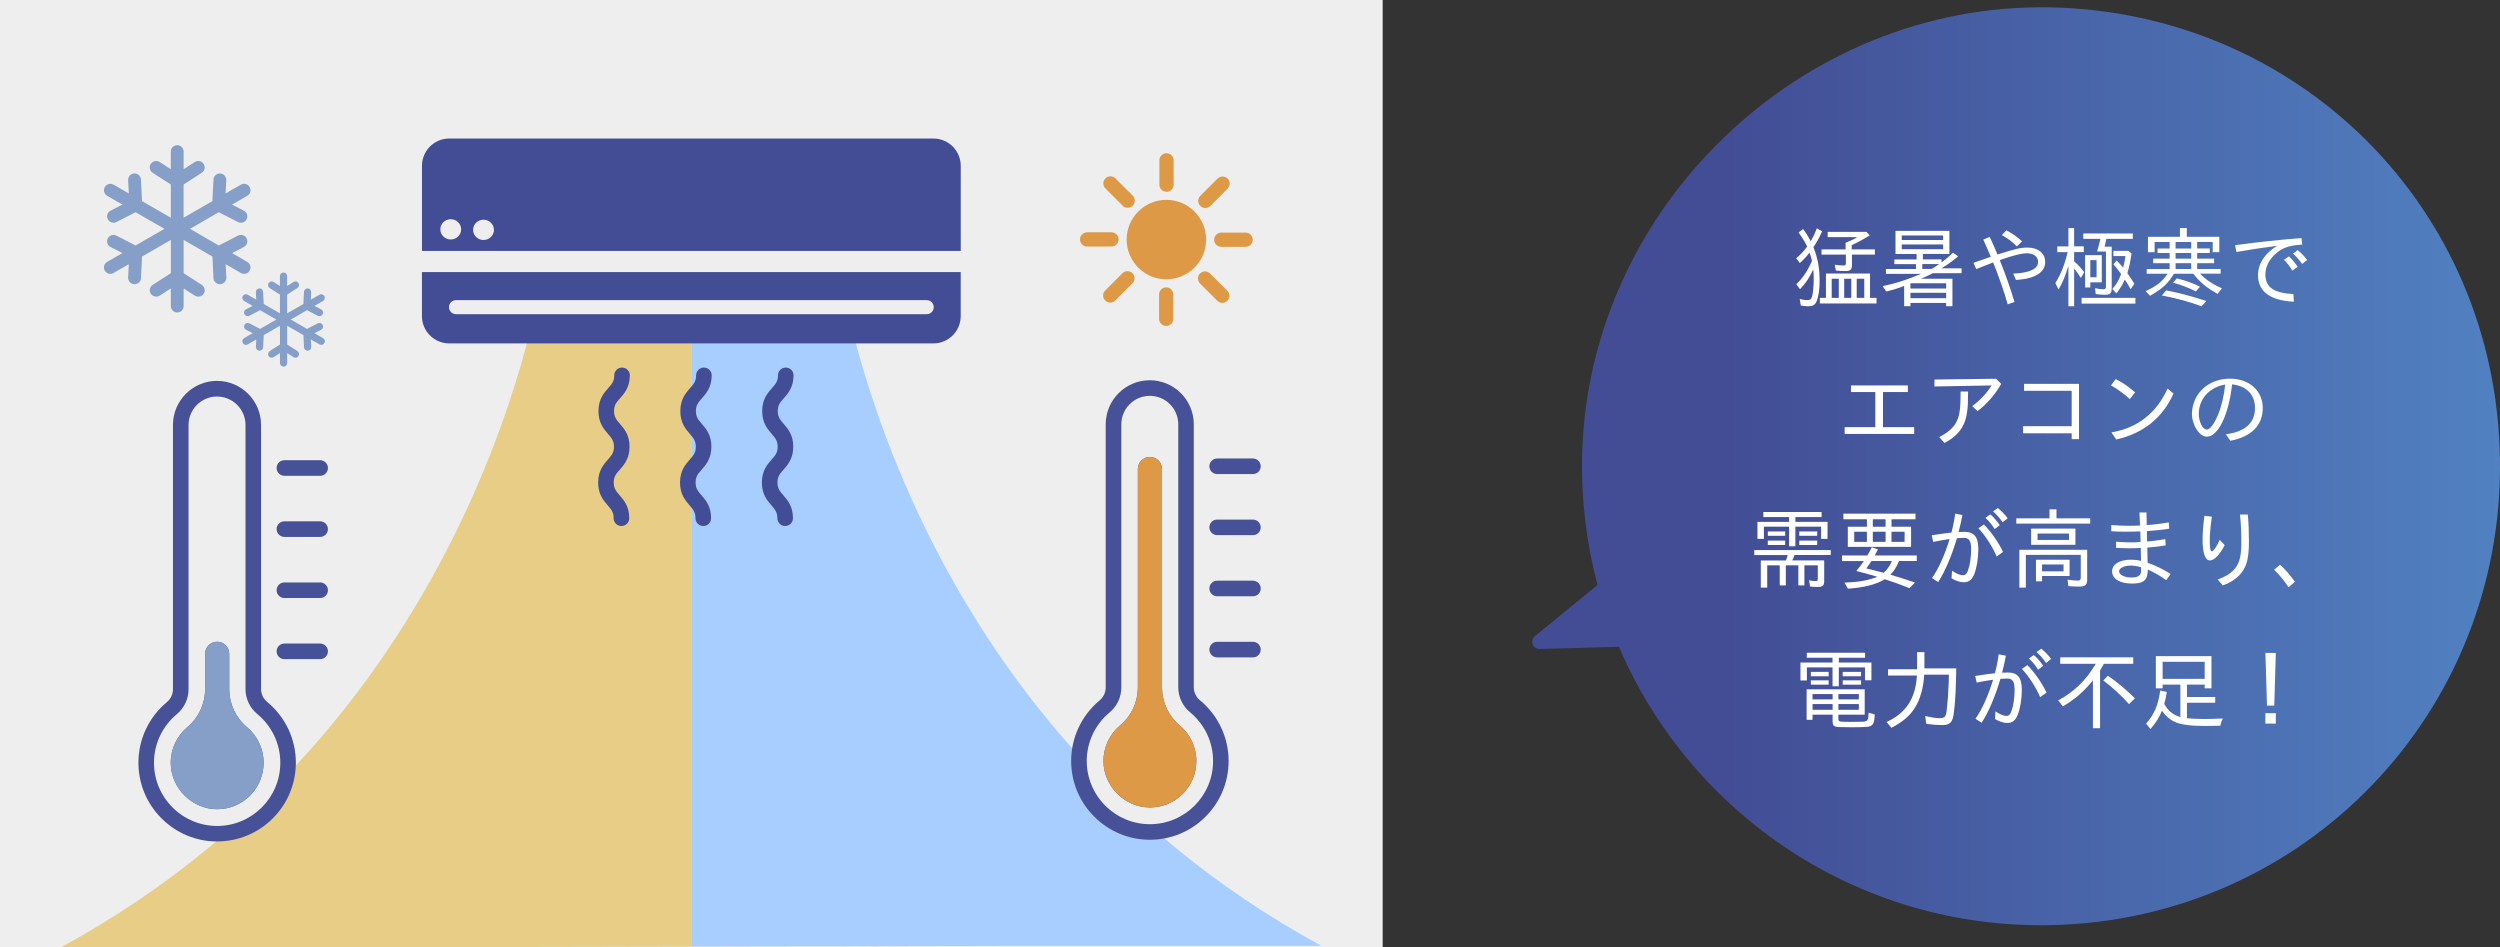 <?xml version="1.0" encoding="UTF-8"?><svg id="_レイヤー_2" xmlns="http://www.w3.org/2000/svg" xmlns:xlink="http://www.w3.org/1999/xlink" viewBox="0 0 741.23 280.86"><rect x="0" y="0" width="741.23" height="280.86" fill="#333333" stroke="none"/><defs><style>.cls-1{fill:#e7cd85;}.cls-2{fill:#859fc9;}.cls-3{fill:#a7ceff;}.cls-4{fill:#424d95;}.cls-5{fill:#fff;}.cls-6{fill:#465197;}.cls-7{fill:#de9946;}.cls-8{fill:url(#_名称未設定グラデーション);}.cls-9{fill:#eee;}</style><linearGradient id="_名称未設定グラデーション" x1="454.3" y1="138.25" x2="741.23" y2="138.25" gradientUnits="userSpaceOnUse"><stop offset=".2" stop-color="#424d95"/><stop offset="1" stop-color="#5181c1"/></linearGradient></defs><g id="design"><rect class="cls-9" y="0" width="409.95" height="280.86"/><path class="cls-1" d="M162.02,73.87s-15.17,136.95-143.96,207h94.63l92.24-.2V73.66l-42.91.2Z"/><path class="cls-3" d="M391.81,280.45c-128.79-70.05-143.96-207-143.96-207l-42.91.2v207l92.24-.2h94.63Z"/><path class="cls-6" d="M371.48,194.91h-10.6c-1.27,0-2.31-1.03-2.31-2.31s1.03-2.31,2.31-2.31h10.6c1.27,0,2.31,1.03,2.31,2.31s-1.03,2.31-2.31,2.31Z"/><path class="cls-6" d="M371.48,176.79h-10.6c-1.27,0-2.31-1.03-2.31-2.31s1.03-2.31,2.31-2.31h10.6c1.27,0,2.31,1.03,2.31,2.31s-1.03,2.31-2.31,2.31Z"/><path class="cls-6" d="M371.48,158.67h-10.6c-1.27,0-2.31-1.03-2.31-2.31s1.03-2.31,2.31-2.31h10.6c1.27,0,2.31,1.03,2.31,2.31s-1.03,2.31-2.31,2.31Z"/><path class="cls-6" d="M371.48,140.56h-10.6c-1.27,0-2.31-1.03-2.31-2.31s1.03-2.31,2.31-2.31h10.6c1.27,0,2.31,1.03,2.31,2.31s-1.03,2.31-2.31,2.31Z"/><path class="cls-6" d="M340.94,248.98c-6.23,0-12.09-2.44-16.51-6.86-4.42-4.42-6.84-10.29-6.84-16.52.01-6.94,3.08-13.47,8.42-17.92,1.16-.96,1.82-2.36,1.82-3.84v-78.04c0-7.2,5.86-13.06,13.06-13.06s13.06,5.86,13.06,13.06v77.99c0,1.48.66,2.88,1.82,3.83,5.4,4.45,8.5,11.02,8.5,18.01,0,6.24-2.43,12.1-6.84,16.51-4.41,4.41-10.27,6.84-16.51,6.84Z"/><path class="cls-9" d="M340.91,117.36c-4.66,0-8.45,3.79-8.45,8.45v78.04c0,2.85-1.27,5.54-3.49,7.39-4.29,3.57-6.75,8.8-6.76,14.37,0,4.99,1.94,9.7,5.49,13.25,3.55,3.55,8.25,5.51,13.24,5.51,10.33,0,18.73-8.4,18.73-18.73,0-5.61-2.49-10.88-6.82-14.45-2.22-1.83-3.5-4.53-3.5-7.39v-77.99c0-4.66-3.79-8.45-8.45-8.45Z"/><path class="cls-4" d="M344.52,203.79v-64.73c0-1.98-1.6-3.58-3.58-3.58h0c-1.98,0-3.58,1.6-3.58,3.58v64.73c0,4.34-1.89,8.48-5.23,11.26-3.05,2.54-4.99,6.38-4.96,10.67.04,7.4,6.27,13.63,13.67,13.68,7.65.05,13.87-6.13,13.87-13.77,0-4.24-1.92-8.04-4.94-10.56-3.34-2.79-5.25-6.93-5.25-11.28Z"/><path class="cls-7" d="M344.52,203.79v-64.73c0-1.98-1.6-3.58-3.58-3.58h0c-1.98,0-3.58,1.6-3.58,3.58v64.73c0,4.34-1.89,8.48-5.23,11.26-3.05,2.54-4.99,6.38-4.96,10.67.04,7.4,6.27,13.63,13.67,13.68,7.65.05,13.87-6.13,13.87-13.77,0-4.24-1.92-8.04-4.94-10.56-3.34-2.79-5.25-6.93-5.25-11.28Z"/><path class="cls-7" d="M345.82,82.81c-6.49,0-11.78-5.28-11.78-11.78s5.28-11.78,11.78-11.78,11.78,5.28,11.78,11.78-5.28,11.78-11.78,11.78ZM347.88,94.53v-7.22c0-1.16-.94-2.11-2.11-2.11s-2.11.94-2.11,2.11v7.22c0,1.16.94,2.11,2.11,2.11s2.11-.94,2.11-2.11ZM330.66,89.1l5.11-5.11c.82-.82.82-2.16,0-2.98-.82-.82-2.16-.82-2.98,0l-5.11,5.11c-.82.82-.82,2.16,0,2.98.41.41.95.62,1.49.62s1.08-.21,1.49-.62ZM331.65,70.98c0-1.16-.94-2.11-2.11-2.11h-7.22c-1.16,0-2.11.94-2.11,2.11s.94,2.11,2.11,2.11h7.22c1.16,0,2.11-.94,2.11-2.11ZM335.84,60.98c.82-.82.82-2.16,0-2.98l-5.11-5.11c-.82-.82-2.16-.82-2.98,0-.82.82-.82,2.16,0,2.98l5.11,5.11c.41.41.95.62,1.49.62s1.08-.21,1.49-.62ZM347.97,54.76v-7.22c0-1.16-.94-2.11-2.11-2.11s-2.11.94-2.11,2.11v7.22c0,1.16.94,2.11,2.11,2.11s2.11-.94,2.11-2.11ZM358.85,61.05l5.11-5.11c.82-.82.82-2.16,0-2.98-.82-.82-2.16-.82-2.98,0l-5.11,5.11c-.82.82-.82,2.16,0,2.98.41.41.95.62,1.49.62s1.08-.21,1.49-.62ZM371.42,71.08c0-1.16-.94-2.11-2.11-2.11h-7.22c-1.16,0-2.11.94-2.11,2.11s.94,2.11,2.11,2.11h7.22c1.16,0,2.11-.94,2.11-2.11ZM363.89,89.17c.82-.82.82-2.16,0-2.98l-5.11-5.11c-.82-.82-2.16-.82-2.98,0-.82.82-.82,2.16,0,2.98l5.11,5.11c.41.41.95.62,1.49.62s1.08-.21,1.49-.62Z"/><path class="cls-6" d="M94.92,195.43h-10.6c-1.27,0-2.31-1.03-2.31-2.31s1.03-2.31,2.31-2.31h10.6c1.27,0,2.31,1.03,2.31,2.31s-1.03,2.31-2.31,2.31Z"/><path class="cls-6" d="M94.92,177.31h-10.6c-1.27,0-2.31-1.03-2.31-2.31s1.03-2.31,2.31-2.31h10.6c1.27,0,2.31,1.03,2.31,2.31s-1.03,2.31-2.31,2.31Z"/><path class="cls-6" d="M94.92,159.19h-10.6c-1.27,0-2.31-1.03-2.31-2.31s1.03-2.31,2.31-2.31h10.6c1.27,0,2.31,1.03,2.31,2.31s-1.03,2.31-2.31,2.31Z"/><path class="cls-6" d="M94.92,141.07h-10.6c-1.27,0-2.31-1.03-2.31-2.31s1.03-2.31,2.31-2.31h10.6c1.27,0,2.31,1.03,2.31,2.31s-1.03,2.31-2.31,2.31Z"/><path class="cls-6" d="M64.39,249.49c-6.23,0-12.09-2.44-16.51-6.86-4.42-4.42-6.84-10.29-6.84-16.52.01-6.94,3.08-13.47,8.42-17.92,1.16-.96,1.82-2.36,1.82-3.84v-78.36c0-7.2,5.86-13.06,13.06-13.06s13.06,5.86,13.06,13.06v78.3c0,1.48.66,2.88,1.82,3.83,5.4,4.45,8.5,11.02,8.5,18.01,0,6.24-2.43,12.1-6.84,16.51-4.41,4.41-10.27,6.84-16.51,6.84Z"/><path class="cls-9" d="M64.35,117.56c-4.66,0-8.45,3.79-8.45,8.45v78.36c0,2.85-1.27,5.54-3.49,7.39-4.29,3.57-6.75,8.81-6.76,14.37,0,4.99,1.94,9.7,5.49,13.25,3.55,3.55,8.25,5.51,13.24,5.51,10.33,0,18.73-8.4,18.73-18.73,0-5.61-2.49-10.88-6.82-14.45-2.22-1.83-3.5-4.53-3.5-7.39v-78.3c0-4.66-3.79-8.45-8.45-8.45Z"/><path class="cls-4" d="M67.97,204.31v-10.46c0-1.98-1.6-3.58-3.58-3.58h0c-1.98,0-3.58,1.6-3.58,3.58v10.46c0,4.34-1.89,8.48-5.23,11.26-3.05,2.54-4.99,6.38-4.96,10.67.04,7.4,6.27,13.63,13.67,13.68,7.65.05,13.87-6.13,13.87-13.77,0-4.24-1.92-8.04-4.94-10.56-3.34-2.79-5.25-6.93-5.25-11.28Z"/><path class="cls-2" d="M67.97,204.31v-10.46c0-1.98-1.6-3.58-3.58-3.58h0c-1.98,0-3.58,1.6-3.58,3.58v10.46c0,4.34-1.89,8.48-5.23,11.26-3.05,2.54-4.99,6.38-4.96,10.67.04,7.4,6.27,13.63,13.67,13.68,7.65.05,13.87-6.13,13.87-13.77,0-4.24-1.92-8.04-4.94-10.56-3.34-2.79-5.25-6.93-5.25-11.28Z"/><path class="cls-2" d="M74.03,80.25c-.35.61-.99.95-1.65.95-.32,0-.65-.08-.95-.26l-4.52-2.61.2,3.94c.05,1.05-.76,1.94-1.81,1.99-.03,0-.06,0-.1,0-1.01,0-1.85-.79-1.9-1.81l-.32-6.39-8.54-4.93v9.86l5.38,3.47c.88.57,1.14,1.75.57,2.63-.36.56-.98.87-1.6.87-.35,0-.71-.1-1.03-.3l-3.31-2.14v5.22c0,1.05-.85,1.9-1.9,1.9s-1.9-.85-1.9-1.9v-5.22l-3.31,2.14c-.32.21-.68.3-1.03.3-.62,0-1.24-.31-1.6-.87-.57-.88-.32-2.06.57-2.63l5.38-3.47v-9.86l-8.54,4.93-.32,6.39c-.05,1.02-.89,1.81-1.9,1.81-.03,0-.06,0-.1,0-1.05-.05-1.86-.94-1.81-1.99l.2-3.94-4.52,2.61c-.3.17-.63.26-.95.26-.66,0-1.3-.34-1.65-.95-.53-.91-.21-2.07.7-2.6l4.52-2.61-3.51-1.8c-.93-.48-1.3-1.63-.82-2.56.48-.93,1.63-1.3,2.56-.82l5.69,2.92,8.54-4.93-8.54-4.93-5.69,2.92c-.28.14-.57.21-.87.21-.69,0-1.36-.38-1.69-1.03-.48-.93-.11-2.08.82-2.56l3.51-1.8-4.52-2.61c-.91-.53-1.22-1.69-.7-2.6.53-.91,1.69-1.22,2.6-.7l4.52,2.61-.2-3.94c-.05-1.05.76-1.94,1.81-1.99,1.05-.05,1.94.76,1.99,1.81l.32,6.39,8.54,4.93v-9.86l-5.38-3.47c-.88-.57-1.14-1.75-.57-2.63.57-.88,1.75-1.14,2.63-.57l3.31,2.14v-5.22c0-1.05.85-1.9,1.9-1.9s1.9.85,1.9,1.9v5.22l3.31-2.14c.88-.57,2.06-.32,2.63.57.57.88.32,2.06-.57,2.63l-5.38,3.47v9.86l8.54-4.93.32-6.39c.05-1.05.95-1.86,1.99-1.81,1.05.05,1.86.94,1.81,1.99l-.2,3.94,4.52-2.61c.91-.53,2.07-.21,2.6.7.53.91.21,2.07-.7,2.6l-4.52,2.61,3.51,1.8c.93.48,1.3,1.63.82,2.56-.34.66-1,1.03-1.69,1.03-.29,0-.59-.07-.87-.21l-5.69-2.92-8.54,4.93,8.54,4.93,5.69-2.92c.93-.48,2.08-.11,2.56.82.48.93.11,2.08-.82,2.56l-3.51,1.8,4.52,2.61c.91.53,1.22,1.69.7,2.6ZM95.77,100.25l-2.54-1.47,1.98-1.01c.53-.27.73-.92.46-1.44-.27-.53-.92-.73-1.44-.46l-3.21,1.64-4.81-2.77,4.81-2.77,3.21,1.64c.16.08.32.12.49.12.39,0,.76-.21.95-.58.27-.53.06-1.17-.46-1.44l-1.98-1.01,2.54-1.47c.51-.3.69-.95.39-1.46-.3-.51-.95-.69-1.46-.39l-2.54,1.47.11-2.22c.03-.59-.43-1.09-1.02-1.12-.59-.03-1.09.43-1.12,1.02l-.18,3.6-4.81,2.77v-5.55l3.03-1.95c.5-.32.64-.98.32-1.48-.32-.5-.98-.64-1.48-.32l-1.87,1.2v-2.94c0-.59-.48-1.07-1.07-1.07s-1.07.48-1.07,1.07v2.94l-1.87-1.2c-.5-.32-1.16-.18-1.48.32-.32.5-.18,1.16.32,1.48l3.03,1.95v5.55l-4.81-2.77-.18-3.6c-.03-.59-.53-1.05-1.12-1.02-.59.03-1.05.53-1.02,1.12l.11,2.22-2.54-1.47c-.51-.3-1.17-.12-1.46.39-.3.51-.12,1.17.39,1.46l2.54,1.47-1.98,1.01c-.53.27-.73.92-.46,1.44.19.37.56.58.95.58.16,0,.33-.04.49-.12l3.21-1.64,4.81,2.77-4.8,2.77-3.21-1.64c-.53-.27-1.17-.06-1.44.46-.27.53-.06,1.17.46,1.44l1.98,1.01-2.54,1.47c-.51.3-.69.95-.39,1.46.2.34.56.54.93.54.18,0,.37-.05.53-.14l2.54-1.47-.11,2.22c-.03.59.43,1.09,1.02,1.12.02,0,.04,0,.05,0,.57,0,1.04-.45,1.07-1.02l.18-3.6,4.81-2.77v5.55l-3.03,1.95c-.5.32-.64.98-.32,1.48.2.32.55.49.9.49.2,0,.4-.06.58-.17l1.87-1.2v2.94c0,.59.48,1.07,1.07,1.07s1.07-.48,1.07-1.07v-2.94l1.87,1.2c.18.12.38.17.58.17.35,0,.7-.17.9-.49.32-.5.18-1.16-.32-1.48l-3.03-1.95v-5.55l4.81,2.77.18,3.6c.03.57.5,1.02,1.07,1.02.02,0,.04,0,.05,0,.59-.03,1.05-.53,1.02-1.12l-.11-2.22,2.54,1.47c.17.1.35.14.53.14.37,0,.73-.19.93-.54.3-.51.12-1.17-.39-1.46Z"/><rect class="cls-9" x="115.67" y="56.61" width="178.53" height="39.03"/><path class="cls-4" d="M135.19,88.99h139.58c1.15,0,2.08.93,2.08,2.08s-.93,2.08-2.08,2.08h-139.58c-1.15,0-2.08-.93-2.08-2.08s.93-2.08,2.08-2.08h0ZM133.2,101.82h143.54c4.47,0,8.1-3.63,8.1-8.1v-13.06H125.1v13.06c0,4.47,3.63,8.1,8.1,8.1h0Z"/><path class="cls-4" d="M143.36,71.16c-1.7,0-3.09-1.35-3.09-3.01s1.38-3.01,3.09-3.01,3.09,1.35,3.09,3.01-1.38,3.01-3.09,3.01h0ZM133.64,71.01c-1.7,0-3.09-1.35-3.09-3.01s1.38-3.01,3.09-3.01,3.09,1.35,3.09,3.01-1.38,3.01-3.09,3.01h0ZM284.85,49.17c0-4.47-3.63-8.1-8.1-8.1h-143.54c-4.47,0-8.1,3.63-8.1,8.1v25.23h159.74v-25.23h0Z"/><path class="cls-4" d="M177.35,143.03c-.02,3.52,1.58,5.35,2.86,6.83,1.04,1.2,1.73,2,1.73,3.78,0,1.28,1.03,2.32,2.3,2.32h.01c1.27,0,2.31-1.03,2.31-2.3.02-3.52-1.58-5.35-2.86-6.83-1.04-1.2-1.73-2-1.73-3.78,0-1.78.7-2.57,1.76-3.76,1.29-1.47,2.9-3.29,2.92-6.81.02-3.52-1.58-5.35-2.86-6.83-1.04-1.2-1.73-2-1.73-3.78,0-1.78.7-2.57,1.76-3.76,1.29-1.47,2.9-3.29,2.92-6.81,0-1.28-1.03-2.32-2.3-2.32h-.01c-1.27,0-2.31,1.03-2.31,2.3,0,1.78-.7,2.57-1.76,3.76-1.29,1.47-2.9,3.29-2.92,6.81-.02,3.52,1.58,5.35,2.86,6.83,1.04,1.2,1.73,2,1.73,3.78,0,1.78-.7,2.57-1.76,3.76-1.29,1.47-2.9,3.29-2.92,6.81h0Z"/><path class="cls-4" d="M201.62,143.03c-.02,3.52,1.58,5.35,2.86,6.83,1.04,1.2,1.73,2,1.73,3.78,0,1.28,1.03,2.32,2.3,2.32h.01c1.27,0,2.31-1.03,2.31-2.3.02-3.52-1.58-5.35-2.86-6.83-1.04-1.2-1.73-2-1.73-3.78,0-1.78.7-2.57,1.76-3.76,1.29-1.47,2.9-3.29,2.92-6.81.02-3.52-1.58-5.35-2.86-6.83-1.04-1.2-1.73-2-1.73-3.78,0-1.78.7-2.57,1.76-3.76,1.29-1.47,2.9-3.29,2.92-6.81,0-1.28-1.03-2.32-2.3-2.32-1.28,0-2.32,1.03-2.32,2.3,0,1.78-.7,2.57-1.76,3.76-1.29,1.47-2.9,3.29-2.92,6.81-.02,3.52,1.58,5.35,2.86,6.83,1.04,1.2,1.73,2,1.73,3.78,0,1.78-.7,2.57-1.76,3.76-1.29,1.47-2.9,3.29-2.92,6.81h0Z"/><path class="cls-4" d="M225.89,143.03c-.02,3.52,1.58,5.35,2.86,6.83,1.04,1.2,1.73,2,1.73,3.78,0,1.28,1.03,2.32,2.3,2.32h.01c1.27,0,2.31-1.03,2.31-2.3.02-3.52-1.58-5.35-2.86-6.83-1.04-1.2-1.73-2-1.73-3.78,0-1.78.7-2.57,1.76-3.76,1.29-1.47,2.9-3.29,2.92-6.81.02-3.52-1.58-5.35-2.86-6.83-1.04-1.2-1.73-2-1.73-3.78,0-1.78.7-2.57,1.76-3.76,1.29-1.47,2.9-3.29,2.92-6.81,0-1.28-1.03-2.32-2.3-2.32h-.01c-1.27,0-2.31,1.03-2.31,2.3,0,1.78-.7,2.57-1.76,3.76-1.29,1.47-2.9,3.29-2.92,6.81s1.58,5.35,2.86,6.83c1.04,1.2,1.73,2,1.73,3.78,0,1.78-.7,2.57-1.76,3.76-1.29,1.47-2.9,3.29-2.92,6.81h0Z"/><path class="cls-8" d="M607.71,2.18c-73.63-1.36-136.9,59.22-138.62,132.84-.31,13.31,1.31,26.2,4.57,38.41l-18.57,15.18c-1.59,1.3-.63,3.87,1.42,3.81l23.49-.65c21.16,49.41,70.73,83.77,128.17,82.52,75.06-1.63,134.07-62.87,133.05-137.95S681.06,3.54,607.71,2.18Z"/><path class="cls-5" d="M540.25,68.58c-.72,1.68-1.55,3.14-2.58,4.72,1.31,3.32,1.83,6.13,1.83,10.03,0,2.32-.26,4.2-.75,5.64-.46,1.39-1.13,1.83-2.73,1.83-.67,0-1.42-.08-2.09-.21l-.33-1.96c.8.23,1.57.36,2.22.36.82,0,1.24-.31,1.44-1.08.31-1.08.49-3.12.49-5.15,0-1.03-.03-1.7-.13-2.89-1.11,2.42-2.24,4.12-3.92,5.88l-1.11-1.47c1.98-1.91,3.35-3.97,4.64-6.93-.15-.8-.28-1.24-.7-2.45-.98,1.24-1.88,2.22-2.91,3.09l-1.06-1.42c1.29-1.06,2.19-2.04,3.25-3.45-.62-1.31-1.11-2.14-2.55-4.2l1.34-1.01c.85,1.08,1.42,2.01,2.27,3.63.72-1.26,1.29-2.42,1.8-3.84l1.57.88ZM554.45,81.1v7.22h1.93v1.65h-16.8v-1.65h1.8v-7.22h13.07ZM553.39,68.76l.98,1.06c-2.09,1.26-3.74,2.14-5.36,2.86v1.26h6.88v1.55h-6.8v3.2c0,1.21-.52,1.68-1.86,1.68-.85,0-1.93-.05-2.91-.15l-.33-1.73c1,.15,2.01.23,2.63.23.49,0,.67-.18.67-.7v-2.53h-7.22v-1.55h7.14v-1.96c1.62-.64,2.47-1.06,3.48-1.68h-8.79v-1.55h11.49ZM543.08,82.65v5.67h2.11v-5.67h-2.11ZM546.79,82.65v5.67h2.11v-5.67h-2.11ZM550.5,82.65v5.67h2.24v-5.67h-2.24Z"/><path class="cls-5" d="M577.98,68.42v6.86h-7.86v1.62h5.52v.93c1.37-1.03,2.42-1.91,3.43-2.91l1.49,1.08c-1.39,1.24-2.91,2.32-4.95,3.56h5.98v1.44h-8.53c-.9.49-1.83.93-3.51,1.65h9.33v8.14h-1.86v-.98h-10.59v.98h-1.86v-6c-1.75.67-3.25,1.13-5.31,1.65l-1.08-1.62c3.3-.62,6.55-1.62,11.44-3.63h-10.46v-1.44h8.92v-1.44h-6.42v-1.39h6.6v-1.62h-6.26v-6.86h15.98ZM563.85,69.81v1.34h12.27v-1.34h-12.27ZM563.85,72.49v1.39h12.27v-1.39h-12.27ZM566.43,83.99v1.55h10.59v-1.55h-10.59ZM566.43,86.82v1.6h10.59v-1.6h-10.59ZM569.94,78.29v1.44h2.76c.77-.44,1.39-.82,2.27-1.44h-5.03Z"/><path class="cls-5" d="M589.94,70.25c.88,1.86,1.39,3.07,2.29,5.21,5.46-1.73,6.93-2.06,8.89-2.06,3.17,0,5.26,1.7,5.26,4.28,0,3.12-3.02,4.97-8.66,5.33l-.8-1.88c4.92-.23,7.35-1.39,7.35-3.48,0-1.55-1.29-2.55-3.27-2.55-1.6,0-3.92.57-8.09,2.01,1.73,4.3,3.17,8.43,4.36,12.42l-2.01.7c-1.08-3.81-2.5-7.91-4.3-12.42-2.24.88-3.92,1.55-5.03,1.98l-.82-1.86c.98-.33,2.68-.95,5.15-1.8-.95-2.24-1.39-3.22-2.24-5.1l1.93-.77ZM594.86,68.29c1.52.75,3.3,1.98,4.67,3.27l-1.55,1.49c-1.37-1.39-2.71-2.4-4.46-3.35l1.34-1.42Z"/><path class="cls-5" d="M614.96,67.6v5.44h2.86v1.7h-2.86v2.73c1.42,1.29,2.29,2.24,2.99,3.25l-1,1.7c-.72-1.16-1.26-1.96-1.98-2.81v11.19h-1.7v-11.98c-.9,3.02-1.73,5-2.94,7.01l-.93-1.91c1.7-2.78,2.73-5.41,3.66-9.17h-3.09v-1.7h3.3v-5.44h1.7ZM633.13,88.32v1.7h-15.95v-1.7h15.95ZM632.36,69.22v1.6h-7.83c-.05.21-.03.1-.08.34-.21.98-.26,1.16-.46,1.98h2.11v12.32c0,1.52-.46,1.93-2.11,1.93-.72,0-1.7-.08-2.63-.21l-.18-1.75c.77.21,1.7.33,2.42.33.62,0,.8-.18.8-.82v-10.36h-2.63c.44-1.44.7-2.47,1-3.76h-5.08v-1.6h14.66ZM623.16,75.64v8.07h-3.4v1.52h-1.55v-9.59h4.95ZM619.76,77.13v5.08h1.86v-5.08h-1.86ZM631.1,74.4l.88.77c-.31,2.24-.72,4.18-1.24,5.82,1,1.44,1.19,1.73,2.09,3.14l-1.11,1.62c-.67-1.24-1.16-2.01-1.73-2.86-.7,1.55-1.49,2.86-2.53,4.1l-1.16-1.34c1.13-1.21,1.86-2.45,2.6-4.38-1.11-1.52-1.57-2.14-2.27-2.91l.95-1.11c.72.7.95.98,1.91,2.11.31-1.16.54-2.27.7-3.43h-3.58v-1.55h4.48Z"/><path class="cls-5" d="M648.37,67.6v2.6h9.64v4.56h-1.96v-3.02h-4.61v1.93h3.74v1.34h-3.74v1.68h5.03v1.34h-5.03v1.73h6.96v1.39h-6.11c1.75,1.78,3.66,3.07,6.49,4.36l-1.29,1.62c-3.32-1.88-5.15-3.4-7.22-5.98h-5.72c-1.62,2.81-3.53,4.56-7.09,6.55l-1.29-1.39c3.2-1.44,4.92-2.81,6.52-5.15h-6.21v-1.39h6.8v-1.73h-4.87v-1.34h4.87v-1.68h-3.58v-1.34h3.58v-1.93h-4.46v3.02h-1.96v-4.56h9.48v-2.6h2.01ZM642.26,86.1c3.76.72,6.8,1.52,11.91,3.14l-1.42,1.57c-4-1.44-7.68-2.45-11.78-3.2l1.29-1.52ZM645.4,82.54c2.5.59,4.72,1.39,6.88,2.45l-1.21,1.42c-2.11-1.06-4.15-1.86-6.78-2.6l1.11-1.26ZM645.04,71.75v1.93h4.64v-1.93h-4.64ZM645.04,75.02v1.68h4.64v-1.68h-4.64ZM645.04,78.03v1.73h4.64v-1.73h-4.64Z"/><path class="cls-5" d="M682.57,72.52c-2.24.13-3.76.41-5.08.95-3.43,1.47-5.82,4.69-5.82,7.89,0,3.79,2.4,5.49,8.3,5.85l.15,2.24c-7.01-.33-10.64-3.02-10.64-7.83,0-3.43,1.96-6.44,5.67-8.74-4.38.57-8.09,1.13-12.06,1.83l-.41-2.01c7.01-.95,13.43-1.65,19.69-2.11l.21,1.93ZM678.65,76.02c.82.72,1.7,1.78,2.6,3.09l-1.57,1.13c-.75-1.24-1.55-2.27-2.5-3.2l1.47-1.03ZM681.25,74.14c1.01.82,1.93,1.8,2.81,2.96l-1.5,1.16c-.82-1.19-1.7-2.19-2.68-3.07l1.37-1.06Z"/><path class="cls-5" d="M565.66,114.28v1.96h-7.37v10.41h9.25v2.01h-20.62v-2.01h9.1v-10.41h-7.22v-1.96h16.85Z"/><path class="cls-5" d="M593.34,113.81c-1.8,3.17-4.2,5.93-7.01,8.09l-1.57-1.49c2.29-1.68,4.2-3.71,5.75-6.13l-16.96.31v-2.06l18.27-.23,1.52,1.52ZM583.52,116.08c0,3.07-.08,4.41-.26,5.88-.54,4.36-2.6,7.22-6.73,9.38l-1.57-1.75c2.73-1.39,4.41-2.91,5.31-4.92.54-1.16.82-2.58.95-4.69.05-1.08.08-1.75.08-3.89h2.22Z"/><path class="cls-5" d="M616.41,113.81v16.39h-2.17v-1.73h-14.41v-2.11h14.41v-10.49h-14.12v-2.06h16.29Z"/><path class="cls-5" d="M627.28,112.4c1.83.88,3.71,2.16,5.77,3.92l-1.57,2.01c-1.78-1.62-3.38-2.78-5.59-4.07l1.39-1.86ZM644.42,116.7c-3.27,7.24-8.89,11.75-16.96,13.61l-1.44-2.11c7.71-1.29,13.32-5.67,16.65-12.99l1.75,1.49Z"/><path class="cls-5" d="M659.96,128.76c5.75-.77,8.63-3.38,8.63-7.76,0-3.99-2.47-6.57-6.8-7.04-.93,8.89-4.12,15.51-7.47,15.51-2.22,0-4.43-3.43-4.43-6.83,0-1.44.36-2.99,1.03-4.36,1.83-3.76,5.67-6,10.28-6,5.7,0,9.69,3.58,9.69,8.69s-3.32,8.5-9.59,9.72l-1.34-1.93ZM651.92,122.71c0,2.37,1.19,4.66,2.4,4.66.9,0,2.14-1.62,3.27-4.3,1.03-2.42,1.83-5.72,2.14-9.05-4.64.75-7.81,4.28-7.81,8.69Z"/><path class="cls-5" d="M542.8,163.07v1.49h-10.72c-.21.59-.33.85-.7,1.6h9.48v6.19c0,1.24-.49,1.68-1.91,1.68-.9,0-1.49-.03-2.29-.13l-.28-1.86c.67.18,1.19.23,1.96.23.52,0,.62-.15.62-.82v-3.84h-3.97v5.95h-1.8v-5.95h-3.71v5.95h-1.8v-5.95h-3.71v6.6h-1.91v-8.04h7.42c.23-.52.39-.95.57-1.6h-9.92v-1.49h22.68ZM540.09,151.81v1.49h-7.78v1.42h9.54v5.05h-1.91v-3.61h-7.63v5.8h-1.86v-5.8h-7.47v3.61h-1.91v-5.05h9.38v-1.42h-7.63v-1.49h17.27ZM529.29,157.58v1.29h-5.15v-1.29h5.15ZM529.29,160.29v1.29h-5.15v-1.29h5.15ZM538.78,157.58v1.29h-5.31v-1.29h5.31ZM538.78,160.29v1.29h-5.31v-1.29h5.31Z"/><path class="cls-5" d="M556.79,162.89c-.26.57-.57,1.13-.95,1.8h12.47v1.65h-5.28c-.67,1.7-1.44,2.94-2.53,4.05,2.42.72,4.15,1.26,7.27,2.32l-1.62,1.68c-2.99-1.19-4.64-1.8-7.32-2.65-2.6,1.57-6.08,2.45-10.93,2.81l-1.03-1.8c4.3-.18,6.96-.64,9.77-1.73-2.11-.64-3.38-.98-6.26-1.73.9-1.06,1.34-1.65,2.24-2.94h-6.47v-1.65h7.5c.52-.82.98-1.7,1.31-2.45l1.83.64ZM567.93,152.3v1.65h-7.11v2.22h5.8v5.98h-18.76v-5.98h5.67v-2.22h-6.98v-1.65h21.39ZM549.76,157.66v2.99h3.76v-2.99h-3.76ZM554.86,166.35c-.62.95-1.03,1.57-1.52,2.19.41.1.18.05.67.15,1.91.46,2.53.62,4.48,1.13,1.16-1.06,1.93-2.19,2.45-3.48h-6.08ZM555.27,153.95v2.22h3.79v-2.22h-3.79ZM555.27,157.66v2.99h3.79v-2.99h-3.79ZM560.81,157.66v2.99h3.89v-2.99h-3.89Z"/><path class="cls-5" d="M581.84,152.71c-.31,1.62-.67,3.27-1.13,5.03.52-.03,1.31-.05,1.73-.05,2.89,0,4.12,1.52,4.12,5.13,0,2.76-.49,5.67-1.26,7.53-.67,1.57-1.6,2.29-3.02,2.29-1.13,0-2.35-.39-3.66-1.16l.13-2.27c1.31.88,2.4,1.34,3.2,1.34s1.19-.41,1.62-1.65c.54-1.49.85-3.81.85-6.11,0-2.45-.57-3.32-2.22-3.32-.41,0-.85.03-1.98.1-1.47,5.05-3.61,10.08-5.57,13.01l-1.83-1.19c1.88-2.63,3.76-6.75,5.23-11.57-1.52.23-2.94.46-4.87.85l-.44-1.96c2.42-.39,3.81-.57,5.85-.8.54-2.04.9-3.94,1.11-5.62l2.14.41ZM588.21,155.5c2.19,2.22,4.38,5.39,5.67,8.14l-1.88,1.37c-1.24-2.94-3.35-6.21-5.41-8.38l1.62-1.13ZM590.09,152.51c.93.72,1.8,1.73,2.83,3.2l-1.52,1.16c-.77-1.26-1.67-2.37-2.73-3.32l1.42-1.03ZM592.33,150.62c1.03.82,2.06,1.88,2.94,3.04l-1.52,1.19c-.85-1.26-1.73-2.27-2.81-3.22l1.39-1.01Z"/><path class="cls-5" d="M609.73,151.01v2.68h10v1.55h-21.91v-1.55h9.84v-2.68h2.06ZM618.83,163.02v8.94c0,1.44-.64,1.96-2.42,1.96-.93,0-2.14-.05-3.14-.13l-.26-1.93c1.11.18,2.19.28,3.07.28.62,0,.85-.23.85-.82v-6.8h-16.29v9.69h-1.91v-11.19h20.1ZM615.35,156.73v4.79h-13.14v-4.79h13.14ZM613.62,165.96v4.82h-8.17v1.57h-1.8v-6.39h9.97ZM604.11,158.18v1.91h9.33v-1.91h-9.33ZM605.45,167.35v2.04h6.37v-2.04h-6.37Z"/><path class="cls-5" d="M636.41,151.94l.08,3.74c1.98-.13,4.59-.44,6.52-.8l.15,1.86c-1.78.31-4.28.57-6.62.72l.05,3.09c1.39-.08,3.48-.36,5.39-.7l.13,1.86c-1.6.28-3.45.49-5.46.64l.1,4.51c2.22.75,4.59,1.88,6.83,3.32l-1.31,1.83c-1.62-1.19-3.69-2.37-5.46-3.14-.03,3.12-1.19,4.15-4.64,4.15-3.66,0-5.95-1.39-5.95-3.63,0-2.11,2.22-3.45,5.64-3.45.93,0,1.86.1,2.94.36l-.08-3.84c-1.24.08-2.16.1-3.4.1-1.34,0-2.58-.05-3.92-.13v-1.83c1.8.15,3.09.21,4.46.21,1.06,0,1.78-.03,2.81-.13l-.08-3.12c-1.7.05-2.47.08-3.94.08-1.86,0-3.07-.03-4.67-.13v-1.83c2.24.15,3.58.21,5.41.21,1.16,0,1.91-.03,3.12-.08l-.18-3.87h2.09ZM634.81,168.18c-1.34-.36-2.19-.49-3.09-.49-1.88,0-3.43.75-3.43,1.68,0,1.06,1.62,1.86,3.71,1.86,1.91,0,2.81-.62,2.81-1.96v-1.08Z"/><path class="cls-5" d="M655.79,153.18c-.44,3.25-.62,5.39-.62,7.14,0,1.98.21,3.17.59,3.17.49,0,1.65-1.68,2.37-3.43l1.47,1.55c-1.31,2.71-3.09,4.56-4.38,4.56-1.39,0-2.17-2.16-2.17-6.08,0-1.88.15-4.05.54-7.16l2.19.26ZM666.46,152.53c.23,2.5.33,5.21.33,7.94,0,4.82-.59,7.27-2.22,9.36-1.31,1.65-3.02,2.81-5.52,3.74l-1.52-1.75c2.5-.9,4.12-1.96,5.28-3.45,1.26-1.65,1.73-3.71,1.73-7.83,0-2.63-.1-5.03-.39-7.99h2.29Z"/><path class="cls-5" d="M675.99,167.45c1.42,1.21,2.96,2.96,4.43,5.05l-1.88,1.62c-1.24-1.91-2.63-3.61-4.28-5.18l1.73-1.49Z"/><path class="cls-5" d="M552.98,193.52v1.49h-7.78v1.42h9.66v5.26h-1.91v-3.81h-7.76v5.59h-1.86v-5.59h-7.6v3.87h-1.91v-5.31h9.51v-1.42h-7.63v-1.49h17.27ZM552.87,204.39v7.5h-7.81v1.19c0,.44.1.64.36.77.21.1.46.13,1.24.15.77.03,1.49.03,2.29.03h.26c.98,0,2.53-.03,3.12-.05,1.42-.08,1.65-.44,1.7-2.68l1.8.52c-.03,1.39-.18,2.19-.49,2.78-.31.57-.93.85-1.96.93-.93.05-2.73.1-4.2.1h-.26c-1.19,0-2.37-.03-3.38-.05-1.8-.05-2.19-.36-2.19-1.83v-1.86h-5.95v1.52h-1.75v-9.02h17.22ZM542.18,199.21v1.29h-5.28v-1.29h5.28ZM542.18,201.71v1.29h-5.28v-1.29h5.28ZM537.41,205.79v1.57h5.95v-1.57h-5.95ZM537.41,208.75v1.7h5.95v-1.7h-5.95ZM545.07,205.79v1.57h6.06v-1.57h-6.06ZM545.07,208.75v1.7h6.06v-1.7h-6.06ZM551.79,199.21v1.29h-5.44v-1.29h5.44ZM551.79,201.71v1.29h-5.44v-1.29h5.44Z"/><path class="cls-5" d="M570.58,193.36v4.82h9.43c-.03,1.86-.03,1.8-.05,2.68-.05,3.2-.21,6.13-.41,8.25-.31,3.02-.46,3.89-.9,4.66-.46.8-1.37,1.21-2.63,1.21-1.42,0-2.96-.1-4.9-.36l-.31-2.35c1.75.44,3.17.67,4.3.67s1.62-.33,1.88-1.16c.05-.23.15-.77.23-1.52.23-2.22.23-2.19.33-3.58.1-1.39.18-3.02.23-4.48,0-.57,0-.52.05-2.16h-7.32c-.23,3.97-1.21,7.45-2.86,9.95-1.49,2.35-3.43,3.97-6.85,5.8l-1.47-1.73c5.72-2.53,8.66-7.01,9.02-13.76h-8.56v-1.86h8.61v-5.08h2.17Z"/><path class="cls-5" d="M594.73,194.42c-.31,1.62-.67,3.27-1.13,5.03.52-.03,1.31-.05,1.73-.05,2.89,0,4.12,1.52,4.12,5.13,0,2.76-.49,5.67-1.26,7.53-.67,1.57-1.6,2.29-3.02,2.29-1.13,0-2.35-.39-3.66-1.16l.13-2.27c1.31.88,2.4,1.34,3.2,1.34s1.19-.41,1.62-1.65c.54-1.49.85-3.81.85-6.11,0-2.45-.57-3.32-2.22-3.32-.41,0-.85.03-1.98.1-1.47,5.05-3.61,10.08-5.57,13.01l-1.83-1.19c1.88-2.63,3.76-6.75,5.23-11.57-1.52.23-2.94.46-4.87.85l-.44-1.96c2.42-.39,3.81-.57,5.85-.8.54-2.04.9-3.94,1.11-5.62l2.14.41ZM601.1,197.2c2.19,2.22,4.38,5.39,5.67,8.14l-1.88,1.37c-1.24-2.94-3.35-6.21-5.41-8.38l1.62-1.13ZM602.98,194.21c.93.72,1.8,1.73,2.83,3.2l-1.52,1.16c-.77-1.26-1.67-2.37-2.73-3.32l1.42-1.03ZM605.22,192.33c1.03.82,2.06,1.88,2.94,3.04l-1.52,1.19c-.85-1.26-1.73-2.27-2.81-3.22l1.39-1.01Z"/><path class="cls-5" d="M632.49,194.91v1.91h-8.71c-.33.62-.7,1.26-1.13,1.93v17.16h-2.11v-14.2c-2.63,3.27-5.49,5.77-8.92,7.73l-1.37-1.78c4.74-2.55,8.35-6.08,11.13-10.85h-10.54v-1.91h21.65ZM624.96,200.35c2.76,1.88,5.49,4.18,8.02,6.68l-1.75,1.73c-2.55-2.81-4.82-4.9-7.63-7.01l1.37-1.39Z"/><path class="cls-5" d="M655.68,194.52v9.56h-2.01v-1.11h-5.26v3.69h8.38v1.7h-8.38v4.59c1.42.15,3.12.23,5.15.23,1.67,0,3.4-.05,5.52-.15-.44.77-.59,1.26-.77,2.14-1.78.05-3.04.08-4.23.08-4.69,0-7.5-.39-9.33-1.24-1.49-.7-2.76-1.83-3.76-3.3-.82,2.06-1.8,3.63-3.4,5.44l-1.29-1.6c2.42-2.71,3.61-5.52,4.18-9.82l1.96.44c-.21,1.34-.41,2.37-.75,3.53,1.06,2.01,2.53,3.2,4.77,3.92v-9.64h-5.26v1.11h-2.01v-9.56h16.49ZM641.2,196.22v5.05h12.47v-5.05h-12.47Z"/><path class="cls-5" d="M674.76,193.59l-.46,15.62h-2.16l-.46-15.62h3.09ZM674.76,211.45v3.09h-3.09v-3.09h3.09Z"/></g></svg>
